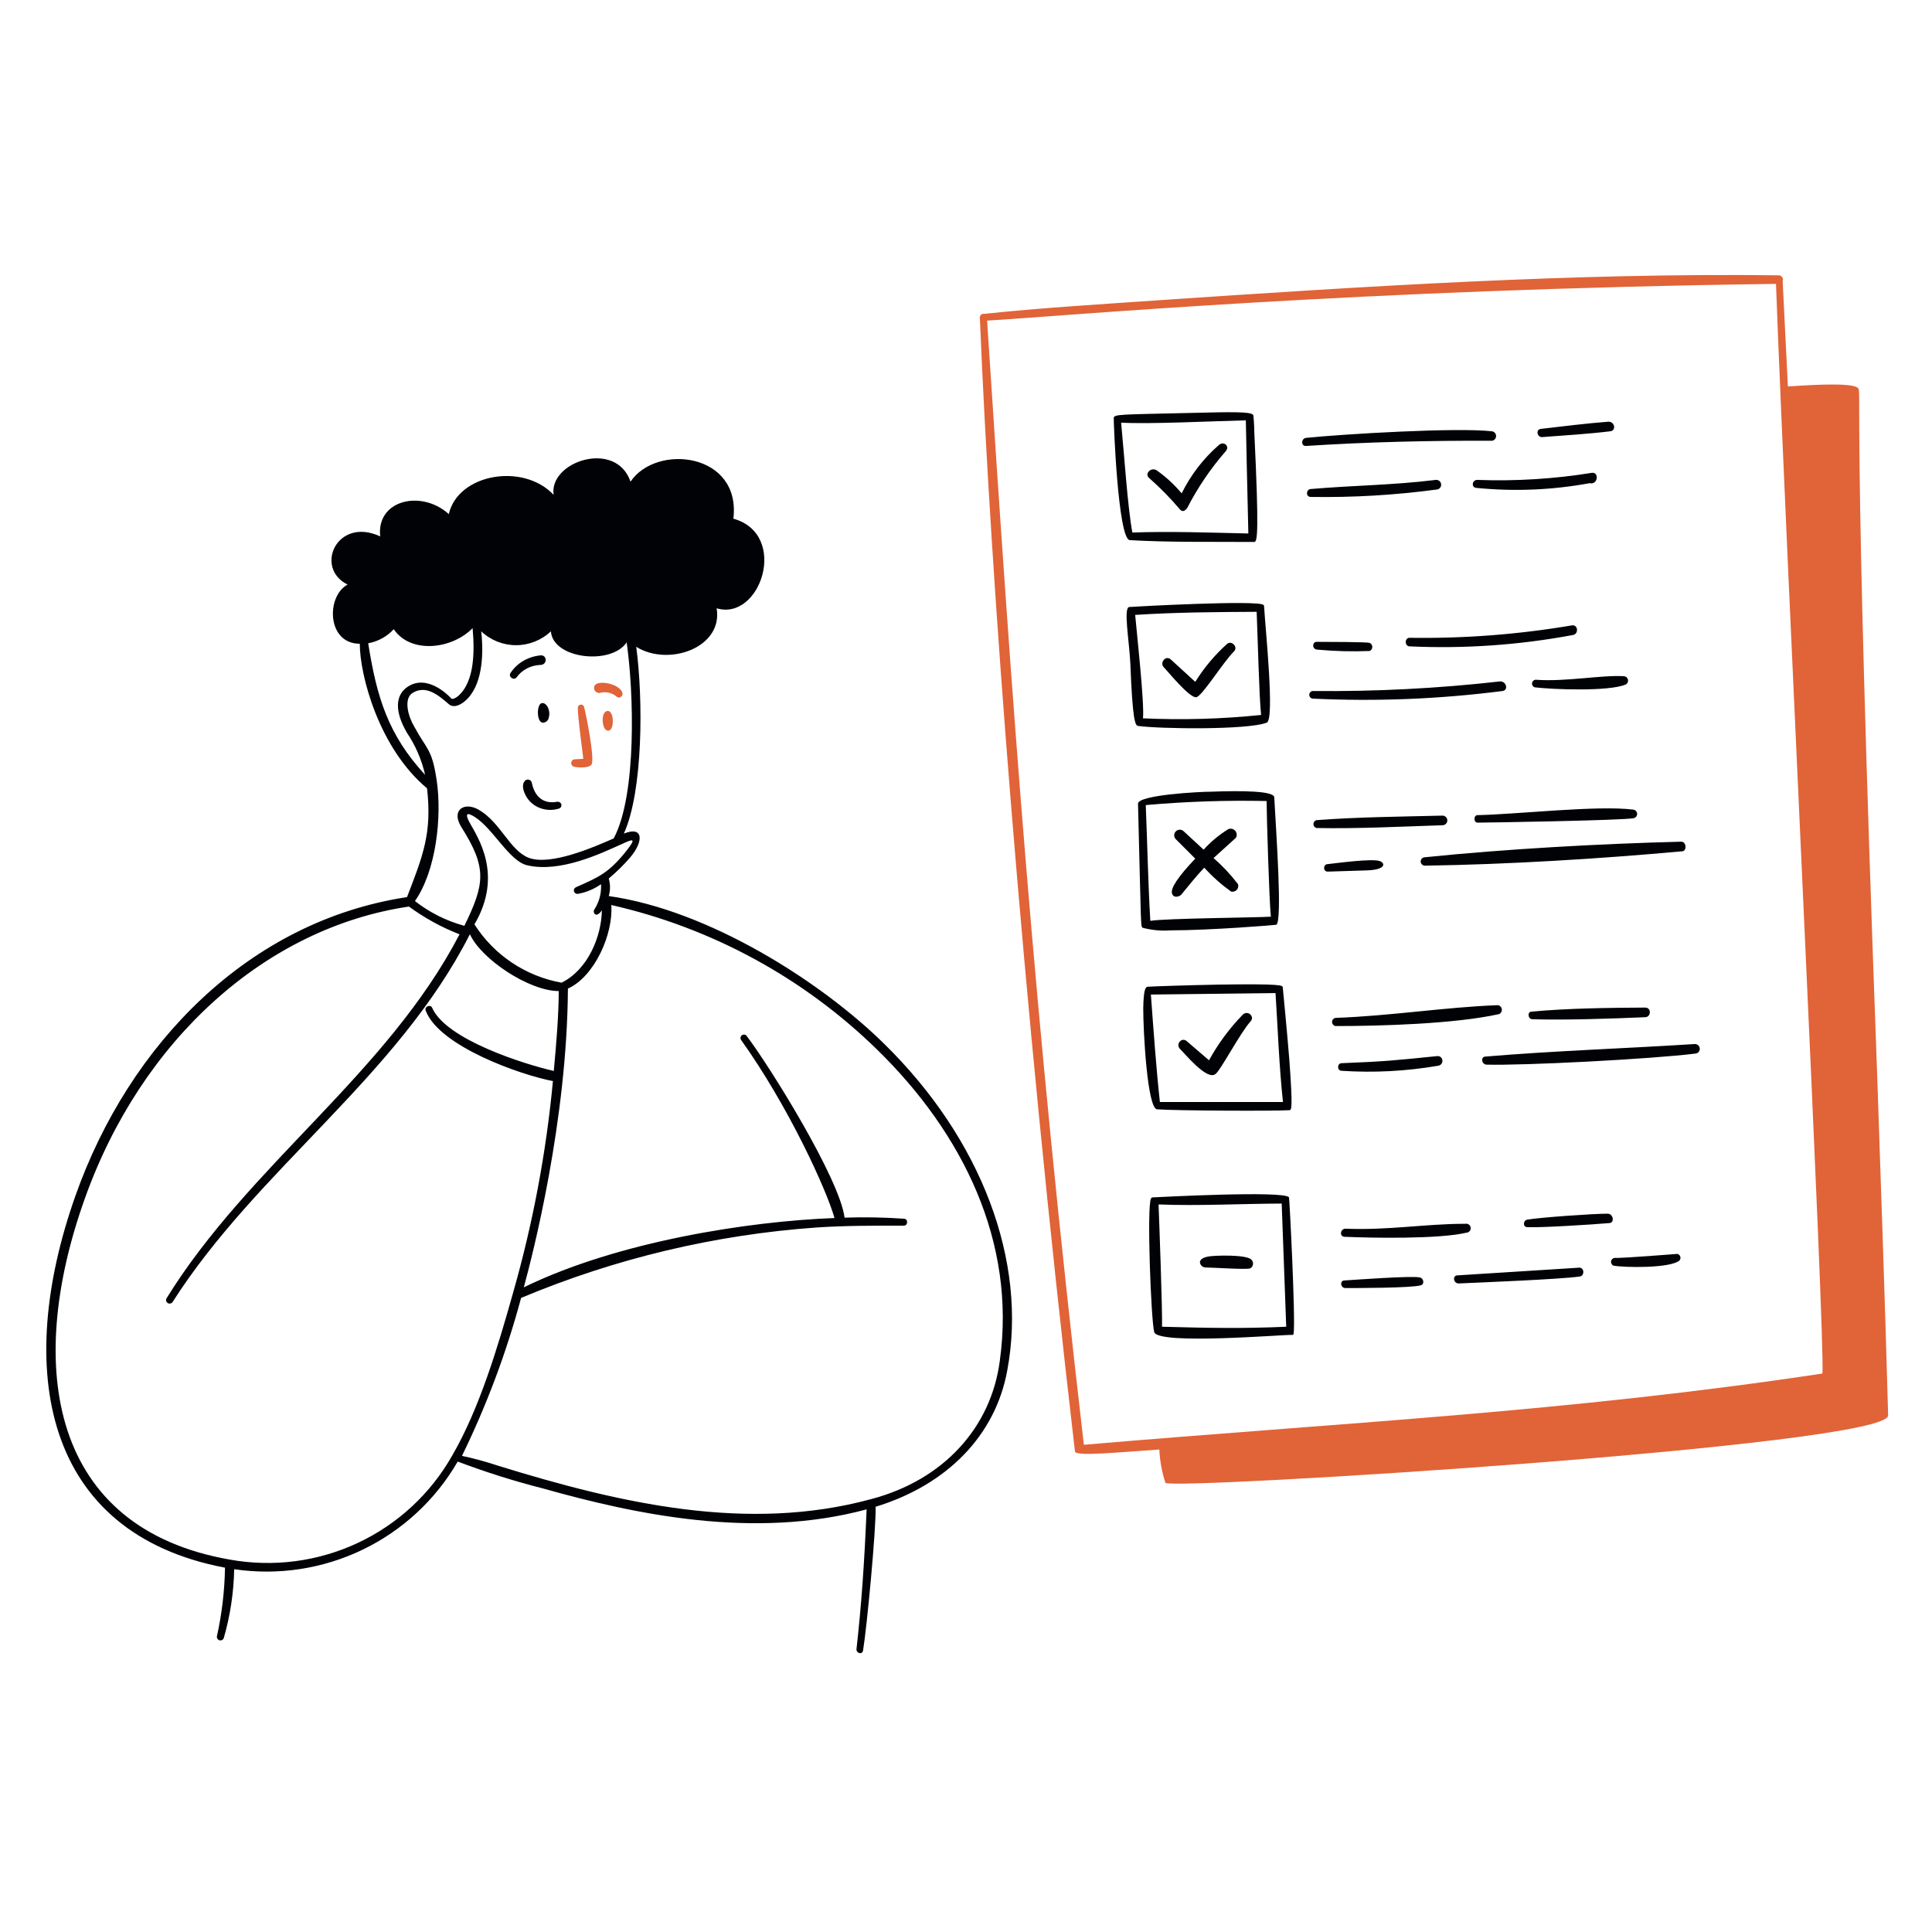 <svg width="300" height="300" viewBox="0 0 300 300" fill="none" xmlns="http://www.w3.org/2000/svg">
<path d="M229.431 126.574C228.8 126.574 228.8 127.739 229.431 127.739C230.935 127.739 251.879 127.395 253.638 127.052C253.798 127.028 253.945 126.948 254.05 126.826C254.156 126.704 254.214 126.548 254.214 126.387C254.214 126.226 254.156 126.07 254.05 125.948C253.945 125.826 253.798 125.746 253.638 125.722C248.12 125.005 235.506 126.454 229.431 126.574ZM237.821 157.084C237.129 157.084 237.25 158.234 237.911 158.264C242.813 158.428 250.451 158.174 255.457 157.95C256.375 157.95 256.48 156.456 255.457 156.456C249.849 156.486 243.444 156.561 237.821 157.084ZM238.467 105.551C238.322 105.558 238.183 105.616 238.078 105.716C237.972 105.817 237.907 105.951 237.894 106.096C237.881 106.24 237.922 106.384 238.008 106.501C238.094 106.618 238.22 106.7 238.362 106.732C241.054 107.06 249.789 107.404 252.42 106.298C252.555 106.232 252.664 106.124 252.731 105.99C252.799 105.857 252.82 105.705 252.793 105.558C252.766 105.411 252.692 105.277 252.581 105.176C252.47 105.075 252.329 105.013 252.18 104.999C248.691 104.789 243.098 105.895 238.467 105.551ZM221.297 134.418C233.987 134.239 248.361 133.357 261.171 132.192C261.968 132.192 261.893 130.697 261.066 130.697C248.466 131.011 233.746 131.833 221.222 133.118C221.048 133.128 220.886 133.206 220.77 133.335C220.655 133.464 220.596 133.633 220.606 133.805C220.615 133.978 220.694 134.139 220.824 134.254C220.953 134.369 221.124 134.428 221.297 134.418ZM239.49 67.87C243.023 67.601 246.556 67.392 250.015 66.973C251.007 66.869 250.751 65.479 249.774 65.479C246.256 65.748 242.738 66.196 239.249 66.6C238.437 66.689 238.663 67.93 239.49 67.87ZM218.861 99.037C218.11 99.037 218.08 100.307 218.861 100.367C227.361 100.76 235.879 100.169 244.241 98.604C245.188 98.439 245.038 96.945 244.076 97.11C235.748 98.521 227.308 99.166 218.861 99.037ZM246.842 75.027C248.15 75.34 248.346 73.219 247.143 73.428C241.275 74.373 235.327 74.739 229.386 74.519C228.589 74.519 228.409 75.669 229.221 75.759C235.1 76.345 241.033 76.099 246.842 75.027ZM214.276 133.716C213.103 133.267 207.69 134.014 206.172 134.179C205.435 134.179 205.405 135.359 206.172 135.344L212.321 135.15C215.163 135.045 215.148 134.059 214.276 133.716ZM220.485 198.366C219.222 198.067 210.246 198.74 208.773 198.829C207.991 198.829 208.141 200.025 208.923 200.01C210.517 200.01 219.252 200.01 220.636 199.576C221.252 199.367 221.042 198.486 220.485 198.366ZM208.758 192.046C212.983 192.24 223.447 192.42 227.672 191.418C227.771 191.418 227.868 191.396 227.958 191.356C228.048 191.315 228.129 191.257 228.194 191.183C228.26 191.11 228.309 191.024 228.34 190.931C228.37 190.837 228.38 190.739 228.369 190.641C228.359 190.544 228.328 190.449 228.278 190.364C228.229 190.28 228.162 190.206 228.082 190.148C228.002 190.091 227.911 190.05 227.815 190.03C227.718 190.009 227.618 190.009 227.522 190.029C221.342 190.029 215.614 191.06 208.938 190.791C208.141 190.761 207.931 192.001 208.758 192.046ZM223.342 165.481C224.244 165.316 224.169 163.986 223.222 163.986C216.546 164.659 215.148 164.823 208.307 165.092C207.645 165.092 207.57 166.228 208.307 166.272C213.332 166.604 218.38 166.338 223.342 165.481ZM232.604 156.083C224.424 156.381 215.93 157.756 207.389 158.055C207.237 158.078 207.098 158.155 206.997 158.271C206.897 158.388 206.841 158.536 206.841 158.69C206.841 158.843 206.897 158.992 206.997 159.108C207.098 159.225 207.237 159.301 207.389 159.325C214.471 159.325 225.868 158.996 232.769 157.472C232.913 157.409 233.033 157.301 233.111 157.165C233.189 157.029 233.221 156.872 233.202 156.717C233.184 156.561 233.116 156.416 233.008 156.302C232.9 156.188 232.759 156.111 232.604 156.083ZM260.464 194.706C260.344 194.706 252.089 195.378 250.676 195.333C250.542 195.357 250.42 195.423 250.327 195.522C250.234 195.62 250.175 195.746 250.16 195.881C250.145 196.015 250.174 196.15 250.242 196.267C250.311 196.384 250.416 196.475 250.541 196.528C252.225 196.842 259.321 196.962 260.78 195.736C260.853 195.656 260.905 195.558 260.929 195.452C260.952 195.346 260.948 195.236 260.916 195.132C260.885 195.028 260.826 194.934 260.747 194.859C260.668 194.785 260.57 194.732 260.464 194.706ZM263.125 162.119C252.706 162.791 241.069 163.18 230.694 164.061C229.882 164.061 230.033 165.271 230.815 165.316C236.423 165.481 256.375 164.465 263.261 163.598C263.359 163.59 263.455 163.564 263.542 163.519C263.63 163.474 263.708 163.412 263.771 163.337C263.834 163.261 263.881 163.174 263.91 163.081C263.938 162.987 263.948 162.889 263.937 162.791C263.918 162.595 263.822 162.415 263.67 162.289C263.518 162.163 263.323 162.102 263.125 162.119ZM223.988 128.143C224.188 128.143 224.379 128.064 224.52 127.924C224.661 127.784 224.74 127.594 224.74 127.395C224.74 127.197 224.661 127.007 224.52 126.867C224.379 126.727 224.188 126.648 223.988 126.648C217.508 126.813 210.968 126.858 204.443 127.351C204.302 127.382 204.177 127.459 204.087 127.571C203.997 127.682 203.948 127.82 203.948 127.963C203.948 128.106 203.997 128.245 204.087 128.356C204.177 128.467 204.302 128.545 204.443 128.576C210.998 128.695 217.508 128.352 223.988 128.143ZM249.624 188.46C247.338 188.46 239.099 189.043 237.144 189.386C236.513 189.491 236.423 190.522 237.144 190.552C239.264 190.656 247.459 190.134 249.834 189.924C250.751 189.954 250.556 188.46 249.624 188.46ZM245.233 196.842L226.334 198.037C225.477 198.037 225.687 199.337 226.529 199.292C230.198 199.128 242.001 198.665 245.309 198.217C246.045 198.127 246.06 196.842 245.233 196.842ZM231.702 66.973C226.154 66.346 208.743 67.392 202.834 67.989C202.022 68.064 201.962 69.319 202.834 69.244C212.547 68.617 222.004 68.408 231.717 68.438C231.886 68.401 232.038 68.308 232.147 68.174C232.255 68.039 232.313 67.872 232.311 67.699C232.31 67.527 232.248 67.361 232.137 67.228C232.026 67.096 231.872 67.006 231.702 66.973ZM233.31 107.3C234.258 107.165 233.912 105.805 232.965 105.805C223.287 106.901 213.551 107.4 203.811 107.3C203.67 107.322 203.541 107.394 203.448 107.502C203.355 107.61 203.304 107.748 203.304 107.89C203.304 108.032 203.355 108.169 203.448 108.278C203.541 108.386 203.67 108.457 203.811 108.48C213.66 108.951 223.531 108.556 233.31 107.3ZM223.101 76.013C223.2 76.003 223.296 75.975 223.384 75.928C223.472 75.882 223.549 75.819 223.612 75.742C223.675 75.666 223.722 75.578 223.751 75.483C223.779 75.388 223.788 75.289 223.778 75.191C223.769 75.093 223.74 74.997 223.693 74.91C223.646 74.823 223.583 74.746 223.506 74.683C223.429 74.621 223.34 74.574 223.245 74.546C223.15 74.517 223.05 74.508 222.951 74.519C216.32 75.34 210.036 75.37 203.495 75.938C202.804 76.013 202.728 77.133 203.495 77.163C210.05 77.269 216.604 76.884 223.101 76.013ZM204.473 99.665C203.721 99.665 203.706 100.845 204.563 100.875C207.261 101.127 209.974 101.197 212.682 101.084C212.804 101.03 212.907 100.942 212.98 100.83C213.053 100.719 213.091 100.589 213.091 100.456C213.091 100.324 213.053 100.194 212.98 100.082C212.907 99.971 212.804 99.883 212.682 99.829C212.411 99.68 205.856 99.665 204.473 99.665ZM185.708 108.271C186.581 108.271 189.813 102.952 191.632 101.129C192.294 100.471 191.211 99.366 190.535 99.993C188.617 101.712 186.956 103.694 185.603 105.88L181.799 102.399C181.017 101.682 180.01 102.907 180.732 103.639C181.454 104.371 184.596 108.271 185.708 108.271ZM175.424 83.872C181.589 84.23 187.994 84.111 194.76 84.156C195.241 84.156 195.527 82.826 194.76 66.958C194.76 65.808 194.655 64.956 194.639 64.642C194.643 64.596 194.637 64.55 194.622 64.506C194.606 64.462 194.582 64.422 194.549 64.388C194.113 63.925 191.272 63.955 184.882 64.12C174.131 64.374 172.944 64.299 172.944 64.911C172.898 65.031 173.575 83.692 175.424 83.872ZM175.845 82.766C175.094 78.777 174.552 70.35 174.086 65.629C178.461 65.883 188.43 65.389 193.452 65.27C193.452 65.27 193.722 78.553 193.843 82.841C187.949 82.706 181.799 82.482 175.785 82.691L175.845 82.766Z" fill="#010205"/>
<path d="M196.704 112.213C197.959 111.72 196.494 97.784 196.285 94.12C196.275 94.045 196.238 93.976 196.181 93.926C195.284 93.148 176.314 94.18 175.357 94.255C174.4 94.329 175.357 99.533 175.521 103.077C175.865 111.899 176.269 112.662 176.717 112.722C179.976 113.185 193.714 113.38 196.704 112.213ZM176.269 95.481C182.742 95.062 189.304 95.032 195.134 95.002C195.284 98.501 195.523 108.356 195.822 111.017C189.729 111.648 183.598 111.822 177.48 111.541C177.734 109.313 176.493 98.008 176.269 95.481ZM188.437 133.238L191.905 130.097C192.006 129.927 192.051 129.728 192.032 129.53C192.014 129.332 191.933 129.146 191.802 128.996C191.671 128.847 191.497 128.743 191.303 128.699C191.109 128.655 190.907 128.674 190.724 128.752C189.304 129.627 188.016 130.699 186.897 131.937L183.788 129.066C183.619 128.909 183.396 128.826 183.166 128.834C182.936 128.843 182.719 128.942 182.562 129.111C182.406 129.279 182.322 129.503 182.331 129.733C182.339 129.963 182.439 130.18 182.607 130.337L185.597 133.327C182.906 136.168 181.725 137.948 181.994 138.755C182.263 139.563 183.235 139.204 183.489 138.845C184.535 137.559 185.716 136.094 186.987 134.733C188.247 136.109 189.644 137.351 191.158 138.441C191.314 138.482 191.478 138.479 191.633 138.434C191.788 138.389 191.928 138.303 192.038 138.186C192.148 138.068 192.225 137.922 192.259 137.765C192.294 137.607 192.285 137.443 192.234 137.29C191.109 135.814 189.837 134.456 188.437 133.238ZM189.229 69.133C186.841 71.222 184.891 73.763 183.489 76.61C182.363 75.261 181.067 74.065 179.632 73.051C178.75 72.438 177.614 73.604 178.481 74.262C180.186 75.77 181.78 77.399 183.25 79.137C183.638 79.541 184.012 79.331 184.341 78.898C185.969 75.725 187.977 72.763 190.321 70.075C191.038 69.283 190.007 68.401 189.229 69.133ZM188.751 166.763C189.528 166.224 192.488 160.512 194.207 158.568C194.88 157.821 193.714 156.789 192.952 157.581C190.905 159.69 189.151 162.064 187.734 164.639L184.251 161.649C183.489 161.006 182.472 162.157 183.265 162.92C184.057 163.682 187.465 167.869 188.751 166.763ZM200.157 185.933C199.589 184.811 179.139 185.933 178.945 185.933C178.9 185.938 178.857 185.955 178.821 185.981C178.784 186.007 178.755 186.042 178.735 186.082C178.048 187.189 178.735 205.177 179.229 206.852C179.812 208.886 199.634 207.196 200.62 207.286C200.65 207.292 200.681 207.292 200.711 207.286C200.74 207.279 200.768 207.266 200.793 207.248C200.817 207.229 200.837 207.205 200.851 207.178C200.865 207.151 200.873 207.122 200.874 207.091C201.188 204.803 200.232 186.082 200.157 185.933ZM179.901 187.024C185.881 187.278 192.952 186.905 199.021 186.89C199.111 189.387 199.649 204.041 199.723 206.015C193.086 206.314 187.51 206.209 180.439 206.015C180.514 203.517 179.991 189.297 179.901 187.069V187.024Z" fill="#010205"/>
<path d="M187.183 196.812C188.25 196.812 193.704 197.186 194.14 196.946C194.255 196.881 194.353 196.791 194.427 196.682C194.501 196.573 194.548 196.448 194.566 196.317C194.583 196.187 194.57 196.054 194.528 195.93C194.485 195.805 194.414 195.692 194.32 195.6C193.524 194.761 188.491 194.941 187.649 195.106C186.507 195.315 186.297 195.749 186.327 196.078C186.367 196.278 186.473 196.459 186.628 196.592C186.784 196.725 186.979 196.802 187.183 196.812ZM189.212 152.89C184.284 152.98 179.1 153.16 178.244 153.22C177.913 153.22 177.567 153.504 177.522 156.617C177.522 160.343 178.168 172.15 179.671 172.255C182.676 172.479 198.212 172.539 200.21 172.389C200.526 172.389 200.781 172.389 200.21 164.608C199.895 160.597 199.188 153.309 199.188 153.309C199.128 153.01 199.098 152.741 189.212 152.89ZM198.062 154.207C198.422 159.789 198.617 165.506 199.218 171.117H180.107C179.521 165.715 179.13 160.148 178.709 154.432L198.062 154.207ZM181.789 144.465C187.89 144.465 198.092 143.642 198.182 143.597C199.143 143.104 198.182 129.59 197.866 123.814C197.866 122.782 192.562 122.767 188.16 122.931C186.237 122.931 176.681 123.44 176.711 124.802C177.222 144.839 177.102 143.867 177.477 144.076C178.883 144.442 180.34 144.573 181.789 144.465ZM178.619 142.969C178.274 137.073 178.153 130.818 177.913 125.011C184.152 124.459 190.417 124.25 196.679 124.383C196.679 126.433 197.085 140.066 197.34 142.34C195.117 142.49 180.948 142.595 178.664 142.984L178.619 142.969Z" fill="#010205"/>
<path d="M291.476 166.613C287.539 59.96 289.192 60.858 288.471 60.229C287.449 59.271 279.561 59.9 277.622 60.005L276.811 43.648C276.85 43.55 276.864 43.443 276.853 43.338C276.841 43.233 276.804 43.132 276.745 43.043C276.686 42.955 276.607 42.883 276.514 42.832C276.421 42.781 276.316 42.753 276.21 42.75C244.658 42.361 212.189 44.441 179.629 46.641C170.855 47.255 161.735 47.793 152.81 48.736C152.726 48.723 152.641 48.728 152.56 48.752C152.479 48.775 152.404 48.816 152.341 48.872C152.277 48.928 152.227 48.997 152.194 49.075C152.161 49.152 152.145 49.236 152.149 49.32C153.802 89.275 158.61 153.863 166.918 225.379C167.008 226.202 173.86 225.484 180.02 225.08C180.101 226.84 180.419 228.582 180.967 230.257C181.868 231.395 293.324 224.511 293.188 219.782C292.708 202.019 292.062 184.032 291.476 166.613ZM283.031 213.273C243.516 219.258 207.982 220.934 168.301 224.346C160.443 156.542 157.212 110.031 153.276 49.784C165.476 49.065 210.596 44.935 275.774 44.082C277.397 87.584 283.437 208.484 282.986 213.273H283.031ZM94.423 110.391C93.401 110.391 93.416 112.366 93.897 113.114C93.952 113.224 94.039 113.315 94.146 113.376C94.252 113.437 94.375 113.466 94.498 113.458C95.414 113.354 95.369 110.495 94.423 110.391ZM89.059 119.04C89.705 119.205 91.448 119.31 91.853 118.711C92.424 117.873 90.877 110.271 90.681 109.732C90.641 109.622 90.563 109.53 90.461 109.472C90.359 109.414 90.24 109.394 90.124 109.416C90.009 109.437 89.905 109.499 89.831 109.59C89.757 109.681 89.717 109.795 89.72 109.912C89.72 111.273 90.336 115.898 90.576 117.828L89.074 117.918C88.964 117.964 88.87 118.042 88.804 118.141C88.737 118.239 88.701 118.355 88.699 118.474C88.698 118.593 88.731 118.71 88.795 118.81C88.859 118.911 88.95 118.991 89.059 119.04ZM93.146 107.592C93.59 107.471 94.058 107.459 94.508 107.558C94.959 107.657 95.378 107.864 95.73 108.161C96.316 108.685 97.443 107.682 95.835 106.664C94.678 105.886 91.974 105.617 92.259 106.994C92.306 107.185 92.422 107.353 92.586 107.463C92.75 107.574 92.95 107.62 93.146 107.592Z" fill="#E16338"/>
<path d="M137.198 161.989C127.537 152.501 110.153 141.353 94.527 139.138C94.786 138.248 94.786 137.304 94.527 136.414C95.716 135.424 96.822 134.338 97.832 133.167C99.981 130.653 99.936 128.199 96.871 129.441C99.876 122.827 99.876 108.49 98.794 100.439C103.827 103.567 112.316 100.559 111.28 94.454C118.116 96.504 122.564 82.976 113.879 80.537C115.096 70.301 101.934 68.819 97.907 74.79C95.639 68.191 85.211 71.662 85.963 76.84C81.26 71.812 71.103 73.563 69.691 79.833C65.439 75.987 58.422 77.618 59.038 83.29C52.307 80.177 48.746 88.198 53.974 90.772C50.624 92.568 50.729 99.961 55.868 99.961C55.868 104.899 58.873 116.212 66.31 122.408C67.106 129.336 65.679 132.883 63.2 139.303C38.679 143.014 20.063 162.064 11.709 185.693C2.183 212.629 6.706 238.069 34.938 243.427C34.879 247.022 34.456 250.601 33.676 254.112C33.662 254.244 33.696 254.377 33.772 254.486C33.849 254.596 33.962 254.674 34.092 254.706C34.221 254.739 34.359 254.724 34.478 254.665C34.598 254.605 34.691 254.504 34.742 254.381C35.748 250.895 36.294 247.293 36.365 243.666C43.167 244.673 50.115 243.617 56.305 240.636C62.496 237.654 67.642 232.886 71.073 226.951C75.422 228.596 79.862 229.995 84.37 231.141C98.554 235.136 117.049 239.102 134.568 234.373C134.223 242.738 133.742 249.443 132.991 256.102C132.991 256.76 133.907 256.955 134.013 256.296C134.599 252.795 136.056 237.426 135.966 233.969C147.114 230.557 154.567 222.85 156.4 212.839C159.6 195.869 152.388 176.819 137.198 161.989ZM73.387 97.536C73.777 101.906 73.387 105.019 72.049 107.039C71.554 107.772 70.802 108.535 70.156 108.535C69.66 107.997 66.415 104.645 63.35 106.605C61.352 107.907 61.262 110.436 63.155 113.728C64.508 115.728 65.476 117.96 66.01 120.313C60.255 114.087 58.497 108.251 57.175 99.886C58.702 99.611 60.096 98.844 61.141 97.701C63.771 101.592 70.201 100.814 73.387 97.536ZM64.071 107.593C66.1 106.35 67.978 107.847 69.691 109.343C70.697 110.226 72.35 108.984 73.131 107.847C75.175 105.034 74.994 100.365 74.724 98.03C76.182 99.413 78.119 100.185 80.133 100.185C82.147 100.185 84.084 99.413 85.542 98.03C85.842 102.34 94.918 103.328 97.306 99.751C98.403 107.233 98.929 123.41 95.293 130.189C92.288 131.506 85.452 134.514 82.056 133.182C79.141 132.03 77.669 127.6 74.273 125.7C71.989 124.443 70.036 125.864 71.629 128.408C75.656 134.783 75.295 137.208 72.11 143.762C69.318 143.004 66.707 141.697 64.432 139.916C67.737 135.202 68.639 126.792 67.812 121.195C67.076 116.212 66.31 116.511 64.327 112.83C63.41 111.319 62.599 108.52 64.071 107.593ZM89.418 137.776C89.299 137.832 89.203 137.929 89.15 138.049C89.097 138.17 89.091 138.306 89.131 138.431C89.172 138.556 89.257 138.662 89.371 138.729C89.485 138.796 89.619 138.819 89.749 138.794C91.037 138.565 92.259 138.053 93.325 137.297C93.411 138.693 93.043 140.079 92.273 141.248C92.003 141.622 92.484 142.745 93.46 141.353C93.385 145.483 91.266 150.586 87.195 152.591C84.435 152.094 81.809 151.033 79.481 149.475C77.154 147.917 75.176 145.895 73.672 143.538C78.18 135.846 74.213 130.069 72.891 127.675C72.155 126.298 72.53 126.089 73.732 126.867C76.572 128.663 79.066 133.676 81.816 134.349C86.999 135.591 93.385 132.479 96.51 131.087C98.133 130.354 99.079 129.86 97.126 132.299C94.512 135.517 93.024 136.19 89.418 137.776ZM25.833 201.645C25.778 201.767 25.77 201.904 25.809 202.032C25.848 202.159 25.931 202.268 26.044 202.339C26.158 202.41 26.293 202.438 26.425 202.418C26.557 202.398 26.678 202.331 26.764 202.229C39.941 181.548 61.742 167.197 72.966 145.064C74.709 148.925 82.161 153.893 86.759 153.893C86.759 157.619 86.383 162.049 85.993 166.299C81.485 165.266 69.3 161.465 67.106 156.497C66.851 155.884 65.859 156.303 66.1 156.916C68.158 162.468 80.869 166.927 85.858 167.87C84.804 179.052 82.716 190.113 79.622 200.912C77.353 208.993 74.439 218.765 70.231 225.993C66.877 231.935 61.746 236.688 55.551 239.588C49.357 242.487 42.408 243.39 35.674 242.17C7.938 237.321 3.761 212.405 13.182 186.082C21.986 161.42 41.263 144.061 63.5 140.769C65.918 142.544 68.56 143.994 71.358 145.079C60.09 166.733 38.604 180.949 25.833 201.645ZM80.914 201.541C95.514 195.413 111.027 191.717 126.831 190.602C131.338 190.302 135.846 190.317 140.353 190.317C141.014 190.317 141.029 189.24 140.353 189.24C137.288 189.028 134.214 188.973 131.143 189.075C130.407 183.089 119.574 165.625 115.892 160.792C115.798 160.703 115.675 160.651 115.546 160.645C115.416 160.639 115.289 160.68 115.187 160.76C115.085 160.84 115.015 160.953 114.99 161.08C114.965 161.207 114.987 161.338 115.051 161.45C122.428 171.746 128.393 184.855 129.58 189.135C116.373 189.629 95.999 192.741 81.335 199.895C82.717 194.851 88.066 174.051 88.186 153.504C92.318 151.663 95.263 145.004 94.918 140.53C110.496 144.063 124.784 151.834 136.191 162.977C149.578 176.041 157.782 192.906 155.258 211.238C153.921 221.713 146.453 229.824 135.305 232.772C116.088 238.01 96.315 233.46 77.338 227.594C75.501 226.978 73.63 226.469 71.734 226.068C75.574 218.203 78.648 209.99 80.914 201.541Z" fill="#010205"/>
<path d="M80.23 105.162C80.638 104.596 81.182 104.129 81.818 103.797C82.454 103.465 83.164 103.279 83.891 103.252C85.044 103.252 84.981 101.623 83.891 101.771C82.954 101.864 82.052 102.156 81.253 102.625C80.454 103.095 79.78 103.73 79.283 104.481C78.873 105.088 79.788 105.754 80.23 105.162ZM83.955 109.263C83.308 109.752 83.355 112.224 84.333 112.224C84.557 112.202 84.766 112.11 84.927 111.962C85.088 111.814 85.19 111.619 85.217 111.41C85.58 110.122 84.649 108.804 83.955 109.263ZM82.566 121.493C82.536 121.377 82.469 121.273 82.374 121.194C82.279 121.115 82.16 121.066 82.034 121.053C81.908 121.04 81.781 121.064 81.67 121.121C81.558 121.179 81.469 121.267 81.414 121.374C81.256 121.582 80.956 122.218 81.619 123.506C82.069 124.383 82.845 125.075 83.802 125.452C84.759 125.828 85.829 125.863 86.811 125.55C86.944 125.5 87.053 125.406 87.118 125.286C87.182 125.166 87.197 125.029 87.16 124.899C87.123 124.769 87.036 124.657 86.917 124.583C86.797 124.509 86.653 124.479 86.511 124.498C84.27 124.913 82.976 123.58 82.566 121.493Z" fill="#010205"/>
</svg>
